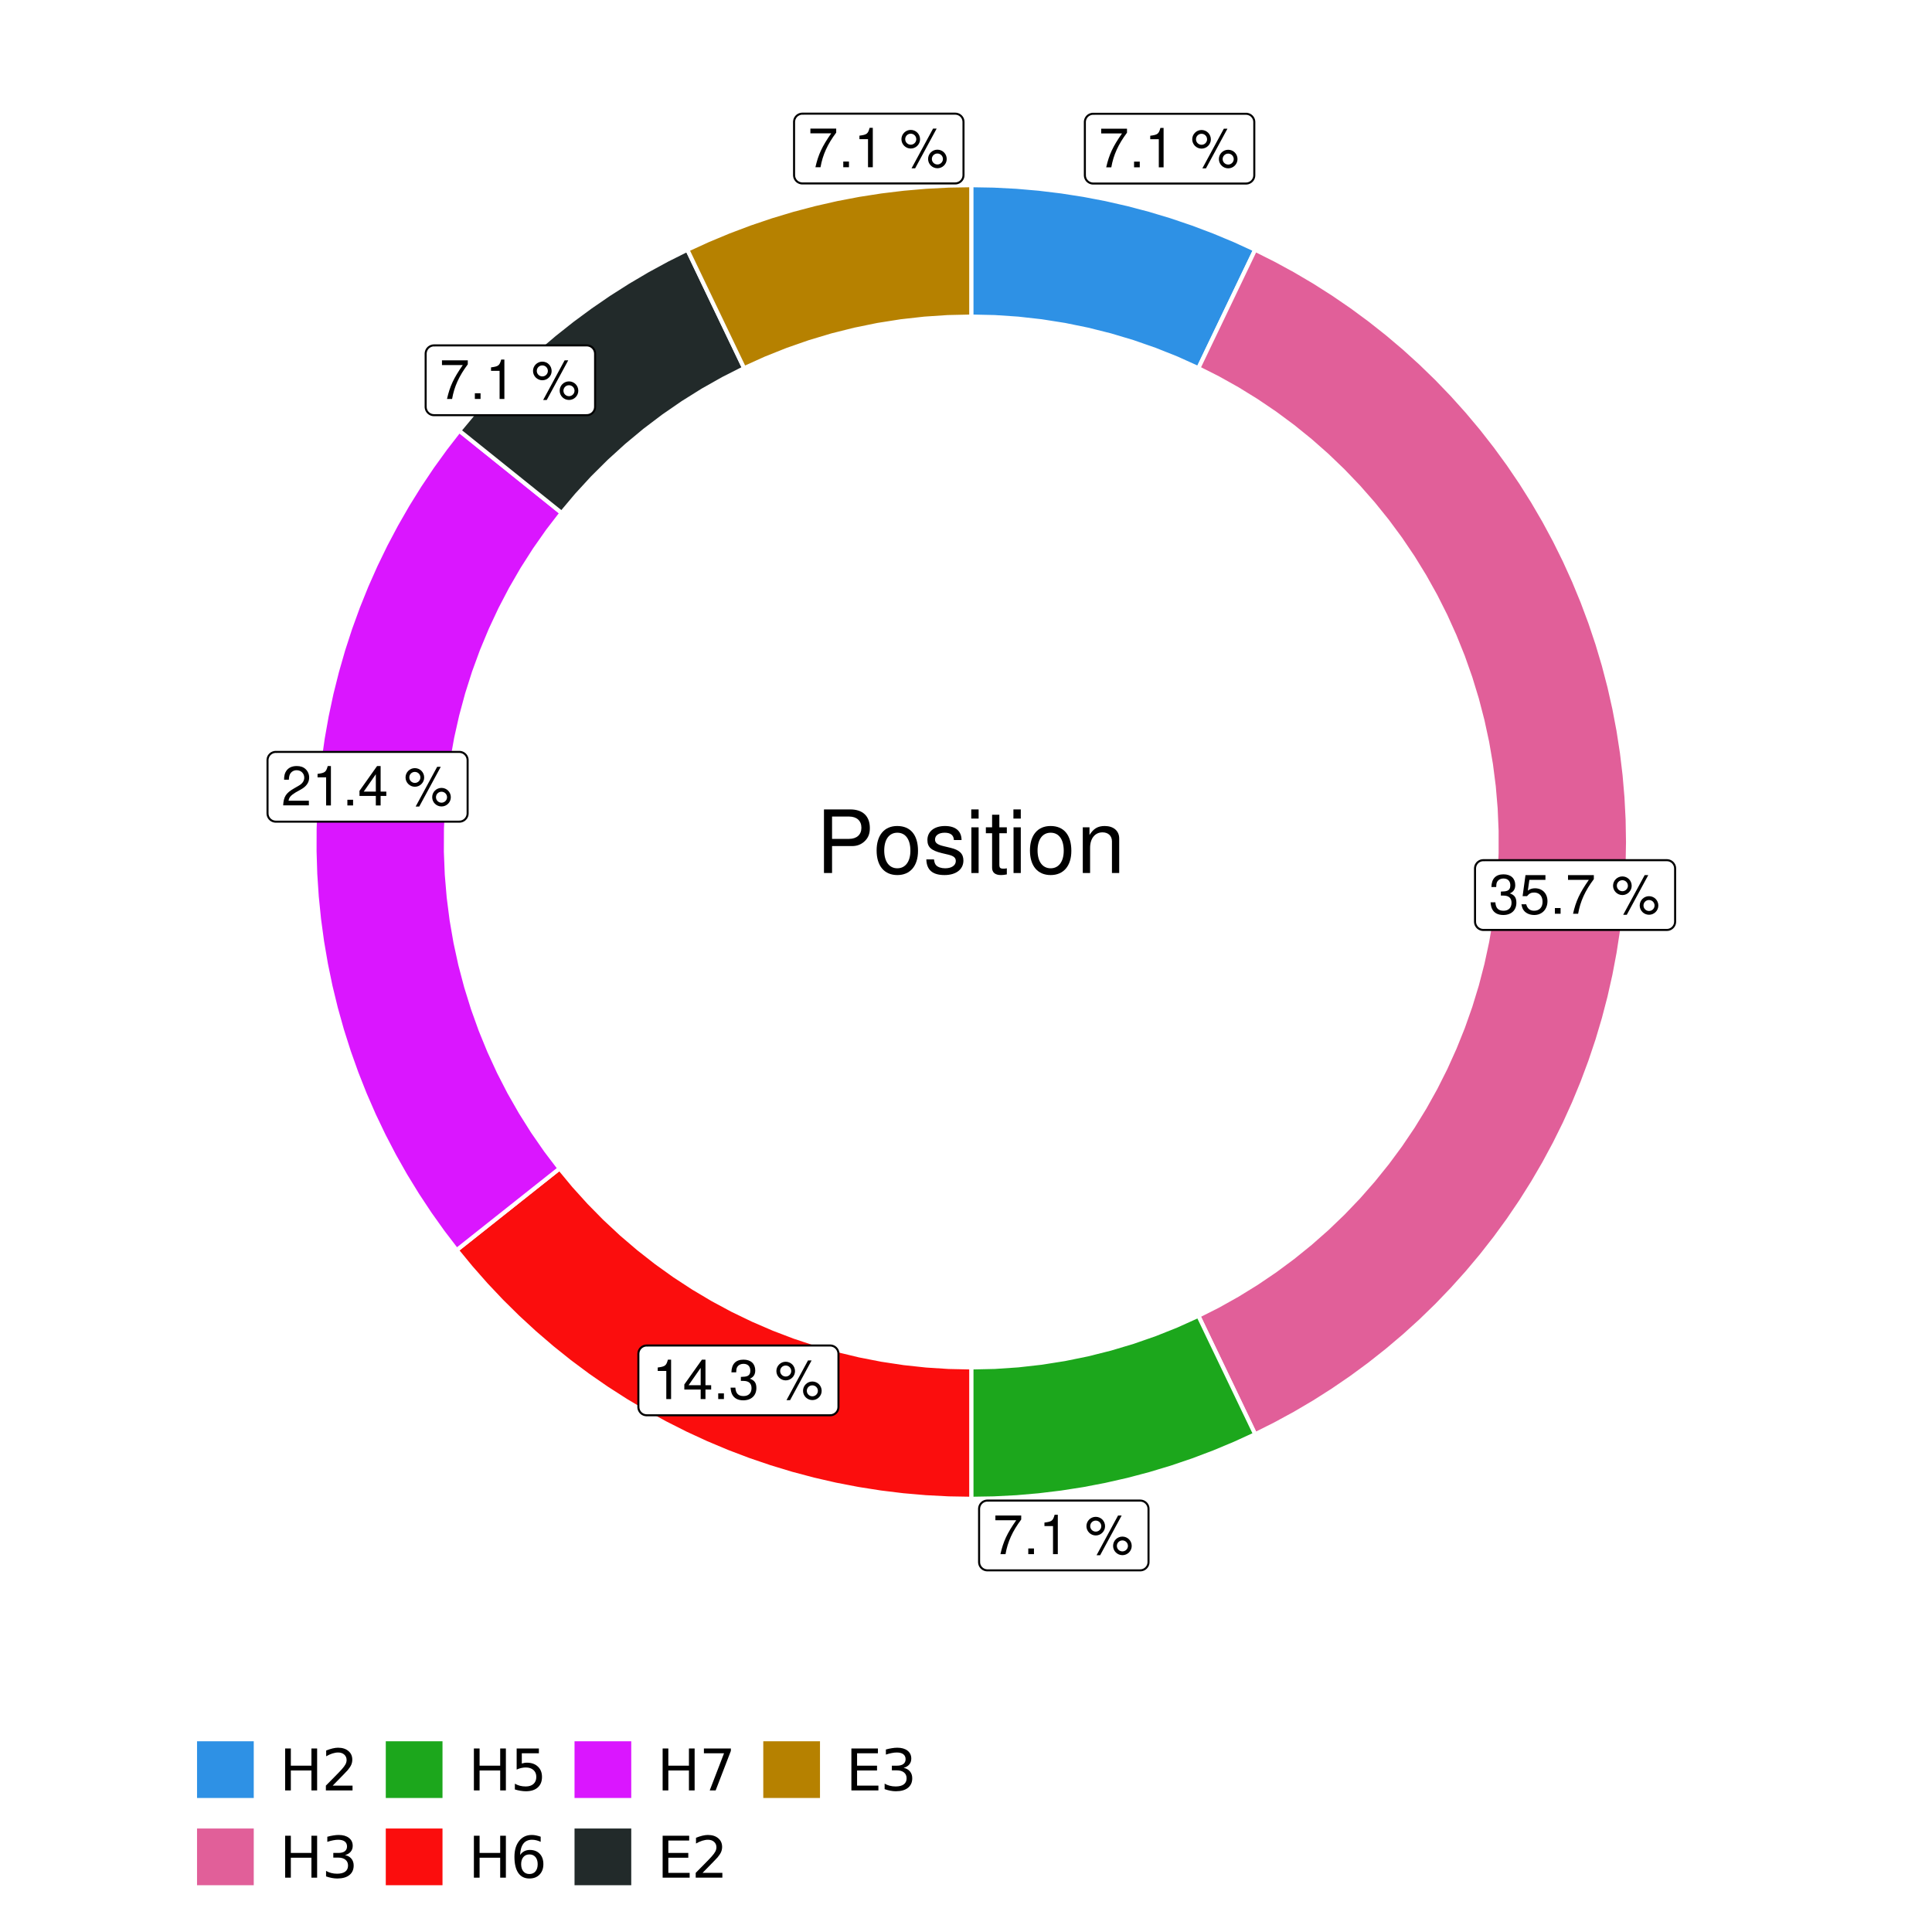 <?xml version="1.0" encoding="UTF-8"?>
<svg xmlns="http://www.w3.org/2000/svg" xmlns:xlink="http://www.w3.org/1999/xlink" width="504pt" height="504pt" viewBox="0 0 504 504" version="1.1">
<defs>
<g>
<symbol overflow="visible" id="glyph0-0">
<path style="stroke:none;" d=""/>
</symbol>
<symbol overflow="visible" id="glyph0-1">
<path style="stroke:none;" d="M 7.391 -10.078 L 0.656 -10.078 L 0.656 -8.844 L 6.094 -8.844 C 3.703 -5.422 2.719 -3.312 1.969 0 L 3.297 0 C 3.859 -3.234 5.125 -6 7.391 -9.031 Z M 7.391 -10.078 "/>
</symbol>
<symbol overflow="visible" id="glyph0-2">
<path style="stroke:none;" d="M 2.719 -1.484 L 1.234 -1.484 L 1.234 0 L 2.719 0 Z M 2.719 -1.484 "/>
</symbol>
<symbol overflow="visible" id="glyph0-3">
<path style="stroke:none;" d="M 3.688 -7.328 L 3.688 0 L 4.938 0 L 4.938 -10.281 L 4.109 -10.281 C 3.672 -8.703 3.391 -8.484 1.453 -8.234 L 1.453 -7.328 Z M 3.688 -7.328 "/>
</symbol>
<symbol overflow="visible" id="glyph0-4">
<path style="stroke:none;" d=""/>
</symbol>
<symbol overflow="visible" id="glyph0-5">
<path style="stroke:none;" d="M 2.828 -9.734 C 1.5 -9.734 0.406 -8.641 0.406 -7.312 C 0.406 -5.969 1.5 -4.875 2.844 -4.875 C 4.172 -4.875 5.266 -5.969 5.266 -7.281 C 5.266 -8.656 4.188 -9.734 2.828 -9.734 Z M 2.828 -8.75 C 3.641 -8.75 4.281 -8.109 4.281 -7.297 C 4.281 -6.516 3.625 -5.875 2.844 -5.875 C 2.047 -5.875 1.391 -6.516 1.391 -7.312 C 1.391 -8.109 2.031 -8.75 2.828 -8.75 Z M 8.656 -10.078 L 3.047 0.281 L 3.984 0.281 L 9.594 -10.078 Z M 9.781 -4.578 C 8.453 -4.578 7.359 -3.5 7.359 -2.156 C 7.359 -0.812 8.453 0.266 9.797 0.266 C 11.125 0.266 12.219 -0.812 12.219 -2.141 C 12.219 -3.5 11.141 -4.578 9.781 -4.578 Z M 9.781 -3.578 C 10.594 -3.578 11.234 -2.938 11.234 -2.141 C 11.234 -1.359 10.578 -0.719 9.797 -0.719 C 8.984 -0.719 8.344 -1.359 8.344 -2.156 C 8.344 -2.938 8.984 -3.578 9.781 -3.578 Z M 9.781 -3.578 "/>
</symbol>
<symbol overflow="visible" id="glyph0-6">
<path style="stroke:none;" d="M 3.141 -4.734 L 3.828 -4.734 C 5.188 -4.734 5.922 -4.094 5.922 -2.859 C 5.922 -1.562 5.141 -0.781 3.844 -0.781 C 2.453 -0.781 1.797 -1.484 1.703 -2.984 L 0.453 -2.984 C 0.516 -2.156 0.656 -1.625 0.891 -1.172 C 1.422 -0.172 2.406 0.328 3.781 0.328 C 5.859 0.328 7.188 -0.922 7.188 -2.875 C 7.188 -4.188 6.703 -4.891 5.484 -5.312 C 6.422 -5.703 6.891 -6.406 6.891 -7.453 C 6.891 -9.219 5.75 -10.281 3.828 -10.281 C 1.797 -10.281 0.719 -9.141 0.672 -6.969 L 1.922 -6.969 C 1.938 -7.594 1.984 -7.953 2.141 -8.266 C 2.438 -8.844 3.062 -9.188 3.844 -9.188 C 4.953 -9.188 5.609 -8.516 5.609 -7.406 C 5.609 -6.688 5.359 -6.234 4.812 -6 C 4.469 -5.859 4.016 -5.797 3.141 -5.781 Z M 3.141 -4.734 "/>
</symbol>
<symbol overflow="visible" id="glyph0-7">
<path style="stroke:none;" d="M 6.766 -10.078 L 1.562 -10.078 L 0.812 -4.594 L 1.969 -4.594 C 2.547 -5.297 3.031 -5.531 3.828 -5.531 C 5.172 -5.531 6.016 -4.609 6.016 -3.109 C 6.016 -1.656 5.172 -0.781 3.812 -0.781 C 2.719 -0.781 2.047 -1.344 1.75 -2.469 L 0.5 -2.469 C 0.672 -1.656 0.812 -1.25 1.109 -0.875 C 1.672 -0.109 2.703 0.328 3.844 0.328 C 5.875 0.328 7.297 -1.156 7.297 -3.281 C 7.297 -5.281 5.969 -6.641 4.031 -6.641 C 3.328 -6.641 2.766 -6.453 2.172 -6.031 L 2.578 -8.844 L 6.766 -8.844 Z M 6.766 -10.078 "/>
</symbol>
<symbol overflow="visible" id="glyph0-8">
<path style="stroke:none;" d="M 4.656 -2.484 L 4.656 0 L 5.906 0 L 5.906 -2.484 L 7.391 -2.484 L 7.391 -3.609 L 5.906 -3.609 L 5.906 -10.281 L 4.984 -10.281 L 0.391 -3.812 L 0.391 -2.484 Z M 4.656 -3.609 L 1.5 -3.609 L 4.656 -8.141 Z M 4.656 -3.609 "/>
</symbol>
<symbol overflow="visible" id="glyph0-9">
<path style="stroke:none;" d="M 7.188 -1.234 L 1.891 -1.234 C 2.016 -2.094 2.469 -2.625 3.719 -3.391 L 5.141 -4.188 C 6.547 -4.969 7.266 -6.016 7.266 -7.281 C 7.266 -8.141 6.922 -8.922 6.328 -9.484 C 5.734 -10.031 4.984 -10.281 4.031 -10.281 C 2.766 -10.281 1.812 -9.828 1.25 -8.938 C 0.891 -8.406 0.734 -7.766 0.719 -6.719 L 1.969 -6.719 C 2 -7.422 2.094 -7.828 2.266 -8.172 C 2.594 -8.797 3.234 -9.188 4 -9.188 C 5.141 -9.188 5.984 -8.359 5.984 -7.25 C 5.984 -6.422 5.516 -5.719 4.625 -5.203 L 3.312 -4.438 C 1.203 -3.234 0.594 -2.266 0.484 -0.016 L 7.188 -0.016 Z M 7.188 -1.234 "/>
</symbol>
<symbol overflow="visible" id="glyph1-0">
<path style="stroke:none;" d=""/>
</symbol>
<symbol overflow="visible" id="glyph1-1">
<path style="stroke:none;" d="M 4.188 -7.031 L 9.406 -7.031 C 10.703 -7.031 11.719 -7.422 12.609 -8.219 C 13.609 -9.125 14.047 -10.203 14.047 -11.719 C 14.047 -14.844 12.203 -16.594 8.922 -16.594 L 2.078 -16.594 L 2.078 0 L 4.188 0 Z M 4.188 -8.906 L 4.188 -14.734 L 8.609 -14.734 C 10.625 -14.734 11.844 -13.641 11.844 -11.812 C 11.844 -10 10.625 -8.906 8.609 -8.906 Z M 4.188 -8.906 "/>
</symbol>
<symbol overflow="visible" id="glyph1-2">
<path style="stroke:none;" d="M 6.188 -12.266 C 2.828 -12.266 0.812 -9.875 0.812 -5.875 C 0.812 -1.844 2.828 0.531 6.219 0.531 C 9.578 0.531 11.609 -1.859 11.609 -5.781 C 11.609 -9.922 9.656 -12.266 6.188 -12.266 Z M 6.219 -10.516 C 8.359 -10.516 9.625 -8.766 9.625 -5.812 C 9.625 -2.984 8.312 -1.234 6.219 -1.234 C 4.094 -1.234 2.797 -2.984 2.797 -5.875 C 2.797 -8.766 4.094 -10.516 6.219 -10.516 Z M 6.219 -10.516 "/>
</symbol>
<symbol overflow="visible" id="glyph1-3">
<path style="stroke:none;" d="M 9.969 -8.609 C 9.953 -10.953 8.406 -12.266 5.641 -12.266 C 2.875 -12.266 1.062 -10.844 1.062 -8.625 C 1.062 -6.766 2.031 -5.875 4.844 -5.188 L 6.625 -4.766 C 7.938 -4.438 8.469 -3.969 8.469 -3.125 C 8.469 -1.984 7.359 -1.234 5.688 -1.234 C 4.672 -1.234 3.797 -1.531 3.328 -2.031 C 3.031 -2.375 2.891 -2.703 2.781 -3.547 L 0.781 -3.547 C 0.859 -0.797 2.406 0.531 5.531 0.531 C 8.531 0.531 10.453 -0.953 10.453 -3.25 C 10.453 -5.031 9.453 -6.016 7.078 -6.578 L 5.266 -7.016 C 3.703 -7.375 3.047 -7.875 3.047 -8.719 C 3.047 -9.828 4.031 -10.516 5.578 -10.516 C 7.109 -10.516 7.922 -9.859 7.969 -8.609 Z M 9.969 -8.609 "/>
</symbol>
<symbol overflow="visible" id="glyph1-4">
<path style="stroke:none;" d="M 3.422 -11.922 L 1.531 -11.922 L 1.531 0 L 3.422 0 Z M 3.422 -16.594 L 1.5 -16.594 L 1.5 -14.203 L 3.422 -14.203 Z M 3.422 -16.594 "/>
</symbol>
<symbol overflow="visible" id="glyph1-5">
<path style="stroke:none;" d="M 5.781 -11.922 L 3.828 -11.922 L 3.828 -15.203 L 1.938 -15.203 L 1.938 -11.922 L 0.312 -11.922 L 0.312 -10.375 L 1.938 -10.375 L 1.938 -1.359 C 1.938 -0.141 2.75 0.531 4.234 0.531 C 4.734 0.531 5.141 0.484 5.781 0.359 L 5.781 -1.234 C 5.516 -1.156 5.266 -1.141 4.875 -1.141 C 4.047 -1.141 3.828 -1.359 3.828 -2.203 L 3.828 -10.375 L 5.781 -10.375 Z M 5.781 -11.922 "/>
</symbol>
<symbol overflow="visible" id="glyph1-6">
<path style="stroke:none;" d="M 1.594 -11.922 L 1.594 0 L 3.5 0 L 3.5 -6.578 C 3.5 -9.016 4.781 -10.609 6.734 -10.609 C 8.234 -10.609 9.203 -9.703 9.203 -8.266 L 9.203 0 L 11.094 0 L 11.094 -9.016 C 11.094 -11 9.609 -12.266 7.312 -12.266 C 5.531 -12.266 4.391 -11.594 3.344 -9.922 L 3.344 -11.922 Z M 1.594 -11.922 "/>
</symbol>
<symbol overflow="visible" id="glyph2-0">
<path style="stroke:none;" d="M 0.75 2.656 L 0.75 -10.578 L 8.25 -10.578 L 8.25 2.656 Z M 1.594 1.812 L 7.406 1.812 L 7.406 -9.734 L 1.594 -9.734 Z M 1.594 1.812 "/>
</symbol>
<symbol overflow="visible" id="glyph2-1">
<path style="stroke:none;" d="M 1.469 -10.938 L 2.953 -10.938 L 2.953 -6.453 L 8.328 -6.453 L 8.328 -10.938 L 9.812 -10.938 L 9.812 0 L 8.328 0 L 8.328 -5.203 L 2.953 -5.203 L 2.953 0 L 1.469 0 Z M 1.469 -10.938 "/>
</symbol>
<symbol overflow="visible" id="glyph2-2">
<path style="stroke:none;" d="M 2.875 -1.25 L 8.047 -1.25 L 8.047 0 L 1.094 0 L 1.094 -1.25 C 1.656 -1.82 2.422 -2.598 3.391 -3.578 C 4.359 -4.555 4.969 -5.191 5.219 -5.484 C 5.695 -6.016 6.031 -6.461 6.219 -6.828 C 6.406 -7.203 6.5 -7.566 6.5 -7.922 C 6.5 -8.504 6.297 -8.977 5.891 -9.344 C 5.484 -9.707 4.953 -9.891 4.297 -9.891 C 3.828 -9.891 3.332 -9.805 2.812 -9.641 C 2.301 -9.484 1.754 -9.238 1.172 -8.906 L 1.172 -10.406 C 1.766 -10.645 2.32 -10.828 2.844 -10.953 C 3.363 -11.078 3.836 -11.141 4.266 -11.141 C 5.398 -11.141 6.301 -10.852 6.969 -10.281 C 7.645 -9.719 7.984 -8.961 7.984 -8.016 C 7.984 -7.566 7.898 -7.141 7.734 -6.734 C 7.566 -6.328 7.258 -5.852 6.812 -5.312 C 6.688 -5.164 6.297 -4.754 5.641 -4.078 C 4.992 -3.398 4.07 -2.457 2.875 -1.25 Z M 2.875 -1.25 "/>
</symbol>
<symbol overflow="visible" id="glyph2-3">
<path style="stroke:none;" d="M 6.094 -5.891 C 6.801 -5.742 7.352 -5.43 7.75 -4.953 C 8.145 -4.473 8.344 -3.879 8.344 -3.172 C 8.344 -2.098 7.969 -1.266 7.219 -0.672 C 6.477 -0.078 5.426 0.219 4.062 0.219 C 3.602 0.219 3.129 0.172 2.641 0.078 C 2.16 -0.016 1.66 -0.148 1.141 -0.328 L 1.141 -1.766 C 1.555 -1.523 2.004 -1.344 2.484 -1.219 C 2.973 -1.094 3.484 -1.031 4.016 -1.031 C 4.941 -1.031 5.648 -1.211 6.141 -1.578 C 6.629 -1.941 6.875 -2.473 6.875 -3.172 C 6.875 -3.816 6.645 -4.32 6.188 -4.688 C 5.738 -5.051 5.113 -5.234 4.312 -5.234 L 3.031 -5.234 L 3.031 -6.453 L 4.359 -6.453 C 5.086 -6.453 5.645 -6.598 6.031 -6.891 C 6.414 -7.18 6.609 -7.598 6.609 -8.141 C 6.609 -8.703 6.41 -9.133 6.016 -9.438 C 5.617 -9.738 5.051 -9.891 4.312 -9.891 C 3.906 -9.891 3.469 -9.844 3 -9.75 C 2.539 -9.664 2.031 -9.531 1.469 -9.344 L 1.469 -10.672 C 2.031 -10.828 2.555 -10.941 3.047 -11.016 C 3.535 -11.098 4 -11.141 4.438 -11.141 C 5.562 -11.141 6.453 -10.883 7.109 -10.375 C 7.766 -9.863 8.094 -9.172 8.094 -8.297 C 8.094 -7.691 7.914 -7.18 7.562 -6.766 C 7.219 -6.348 6.727 -6.055 6.094 -5.891 Z M 6.094 -5.891 "/>
</symbol>
<symbol overflow="visible" id="glyph2-4">
<path style="stroke:none;" d="M 1.625 -10.938 L 7.422 -10.938 L 7.422 -9.688 L 2.969 -9.688 L 2.969 -7.016 C 3.188 -7.086 3.398 -7.141 3.609 -7.172 C 3.828 -7.211 4.047 -7.234 4.266 -7.234 C 5.484 -7.234 6.445 -6.895 7.156 -6.219 C 7.875 -5.551 8.234 -4.648 8.234 -3.516 C 8.234 -2.336 7.863 -1.422 7.125 -0.766 C 6.395 -0.109 5.363 0.219 4.031 0.219 C 3.57 0.219 3.102 0.176 2.625 0.094 C 2.156 0.02 1.664 -0.094 1.156 -0.25 L 1.156 -1.75 C 1.594 -1.508 2.047 -1.328 2.516 -1.203 C 2.984 -1.086 3.477 -1.031 4 -1.031 C 4.852 -1.031 5.523 -1.25 6.016 -1.688 C 6.504 -2.133 6.75 -2.742 6.75 -3.516 C 6.75 -4.273 6.504 -4.875 6.016 -5.312 C 5.523 -5.758 4.852 -5.984 4 -5.984 C 3.602 -5.984 3.207 -5.938 2.812 -5.844 C 2.426 -5.758 2.031 -5.625 1.625 -5.438 Z M 1.625 -10.938 "/>
</symbol>
<symbol overflow="visible" id="glyph2-5">
<path style="stroke:none;" d="M 4.953 -6.062 C 4.285 -6.062 3.758 -5.832 3.375 -5.375 C 2.988 -4.914 2.797 -4.297 2.797 -3.516 C 2.797 -2.723 2.988 -2.098 3.375 -1.641 C 3.758 -1.18 4.285 -0.953 4.953 -0.953 C 5.617 -0.953 6.145 -1.18 6.531 -1.641 C 6.914 -2.098 7.109 -2.723 7.109 -3.516 C 7.109 -4.297 6.914 -4.914 6.531 -5.375 C 6.145 -5.832 5.617 -6.062 4.953 -6.062 Z M 7.891 -10.688 L 7.891 -9.344 C 7.516 -9.52 7.141 -9.656 6.766 -9.75 C 6.391 -9.844 6.016 -9.891 5.641 -9.891 C 4.66 -9.891 3.91 -9.555 3.391 -8.891 C 2.879 -8.234 2.586 -7.238 2.516 -5.906 C 2.805 -6.332 3.164 -6.66 3.594 -6.891 C 4.031 -7.117 4.516 -7.234 5.047 -7.234 C 6.141 -7.234 7.004 -6.898 7.641 -6.234 C 8.273 -5.566 8.594 -4.66 8.594 -3.516 C 8.594 -2.391 8.258 -1.484 7.594 -0.797 C 6.938 -0.117 6.055 0.219 4.953 0.219 C 3.68 0.219 2.711 -0.266 2.047 -1.234 C 1.379 -2.211 1.047 -3.617 1.047 -5.453 C 1.047 -7.18 1.457 -8.562 2.281 -9.594 C 3.102 -10.625 4.203 -11.141 5.578 -11.141 C 5.953 -11.141 6.328 -11.098 6.703 -11.016 C 7.078 -10.941 7.473 -10.832 7.891 -10.688 Z M 7.891 -10.688 "/>
</symbol>
<symbol overflow="visible" id="glyph2-6">
<path style="stroke:none;" d="M 1.234 -10.938 L 8.266 -10.938 L 8.266 -10.312 L 4.297 0 L 2.75 0 L 6.484 -9.688 L 1.234 -9.688 Z M 1.234 -10.938 "/>
</symbol>
<symbol overflow="visible" id="glyph2-7">
<path style="stroke:none;" d="M 1.469 -10.938 L 8.391 -10.938 L 8.391 -9.688 L 2.953 -9.688 L 2.953 -6.453 L 8.156 -6.453 L 8.156 -5.203 L 2.953 -5.203 L 2.953 -1.25 L 8.516 -1.25 L 8.516 0 L 1.469 0 Z M 1.469 -10.938 "/>
</symbol>
</g>
<clipPath id="clip1">
  <path d="M 30.98 0 L 473.023 0 L 473.023 504 L 30.98 504 Z M 30.98 0 "/>
</clipPath>
<clipPath id="clip2">
  <path d="M 39.199 5.48 L 467.543 5.48 L 467.543 433.824 L 39.199 433.824 Z M 39.199 5.48 "/>
</clipPath>
</defs>
<g id="surface4">
<rect x="0" y="0" width="504" height="504" style="fill:rgb(100%,100%,100%);fill-opacity:1;stroke:none;"/>
<g clip-path="url(#clip1)" clip-rule="nonzero">
<path style="fill-rule:nonzero;fill:rgb(100%,100%,100%);fill-opacity:1;stroke-width:1.067;stroke-linecap:round;stroke-linejoin:round;stroke:rgb(100%,100%,100%);stroke-opacity:1;stroke-miterlimit:10;" d="M 30.98 504 L 473.023 504 L 473.023 0 L 30.98 0 Z M 30.98 504 "/>
</g>
<g clip-path="url(#clip2)" clip-rule="nonzero">
<path style=" stroke:none;fill-rule:nonzero;fill:rgb(100%,100%,100%);fill-opacity:1;" d="M 39.199 433.824 L 467.543 433.824 L 467.543 5.48 L 39.199 5.48 Z M 39.199 433.824 "/>
</g>
<path style="fill-rule:nonzero;fill:rgb(18.039%,56.863%,89.804%);fill-opacity:1;stroke-width:1.067;stroke-linecap:butt;stroke-linejoin:miter;stroke:rgb(100%,100%,100%);stroke-opacity:1;stroke-miterlimit:10;" d="M 312.621 96.047 L 315.582 89.867 L 318.547 83.688 L 324.469 71.328 L 327.434 65.148 L 322.078 62.691 L 316.641 60.426 L 311.129 58.344 L 305.551 56.453 L 299.91 54.754 L 294.211 53.254 L 288.469 51.945 L 282.684 50.84 L 276.859 49.934 L 271.012 49.227 L 265.145 48.719 L 259.262 48.414 L 253.371 48.312 L 253.371 82.582 L 259.496 82.719 L 265.609 83.129 L 271.695 83.812 L 277.746 84.766 L 283.75 85.992 L 289.691 87.48 L 295.562 89.238 L 301.348 91.254 L 307.039 93.523 Z M 312.621 96.047 "/>
<path style="fill-rule:nonzero;fill:rgb(88.235%,37.255%,60%);fill-opacity:1;stroke-width:1.067;stroke-linecap:butt;stroke-linejoin:miter;stroke:rgb(100%,100%,100%);stroke-opacity:1;stroke-miterlimit:10;" d="M 312.621 343.254 L 315.582 349.434 L 318.547 355.613 L 321.508 361.793 L 324.469 367.977 L 327.434 374.156 L 332.648 371.543 L 337.777 368.758 L 342.805 365.797 L 347.727 362.668 L 352.543 359.371 L 357.242 355.914 L 361.82 352.297 L 366.273 348.527 L 370.598 344.609 L 374.785 340.547 L 378.828 336.34 L 382.73 332 L 386.48 327.531 L 390.074 322.938 L 393.512 318.223 L 396.789 313.395 L 399.898 308.457 L 402.836 303.418 L 405.602 298.277 L 408.191 293.051 L 410.598 287.738 L 412.824 282.344 L 414.867 276.879 L 416.723 271.348 L 418.387 265.754 L 419.863 260.109 L 421.145 254.418 L 422.23 248.684 L 423.121 242.918 L 423.812 237.125 L 424.309 231.312 L 424.609 225.484 L 424.707 219.652 L 424.609 213.816 L 424.309 207.992 L 423.812 202.176 L 423.121 196.383 L 422.23 190.617 L 421.145 184.887 L 419.863 179.195 L 418.387 173.547 L 416.723 167.957 L 414.867 162.426 L 412.824 156.961 L 410.598 151.566 L 408.191 146.254 L 405.602 141.023 L 402.836 135.887 L 399.898 130.848 L 396.789 125.91 L 393.512 121.078 L 390.074 116.367 L 386.48 111.77 L 382.73 107.301 L 378.828 102.961 L 374.785 98.758 L 370.598 94.695 L 366.273 90.773 L 361.82 87.004 L 357.242 83.391 L 352.543 79.934 L 347.727 76.637 L 342.805 73.508 L 337.777 70.547 L 332.648 67.758 L 327.434 65.148 L 324.469 71.328 L 318.547 83.688 L 315.582 89.867 L 312.621 96.047 L 317.809 98.672 L 322.879 101.512 L 327.824 104.566 L 332.637 107.824 L 337.305 111.285 L 341.824 114.941 L 346.184 118.785 L 350.375 122.812 L 354.395 127.012 L 358.23 131.379 L 361.879 135.902 L 365.332 140.578 L 368.586 145.395 L 371.629 150.348 L 374.461 155.422 L 377.074 160.613 L 379.465 165.91 L 381.633 171.305 L 383.566 176.785 L 385.266 182.344 L 386.727 187.969 L 387.953 193.652 L 388.934 199.383 L 389.672 205.148 L 390.164 210.938 L 390.41 216.746 L 390.41 222.559 L 390.164 228.363 L 389.672 234.156 L 388.934 239.922 L 387.953 245.652 L 386.727 251.332 L 385.266 256.957 L 383.566 262.516 L 381.633 267.996 L 379.465 273.391 L 377.074 278.688 L 374.461 283.879 L 371.629 288.957 L 368.586 293.906 L 365.332 298.727 L 361.879 303.402 L 358.23 307.926 L 354.395 312.293 L 350.375 316.492 L 346.184 320.516 L 341.824 324.359 L 337.305 328.016 L 332.637 331.477 L 327.824 334.738 L 322.879 337.789 L 317.809 340.633 Z M 312.621 343.254 "/>
<path style="fill-rule:nonzero;fill:rgb(10.98%,65.49%,10.98%);fill-opacity:1;stroke-width:1.067;stroke-linecap:butt;stroke-linejoin:miter;stroke:rgb(100%,100%,100%);stroke-opacity:1;stroke-miterlimit:10;" d="M 253.371 356.723 L 253.371 390.988 L 259.262 390.887 L 265.145 390.586 L 271.012 390.078 L 276.859 389.371 L 282.684 388.465 L 288.469 387.355 L 294.211 386.051 L 299.91 384.547 L 305.551 382.852 L 311.129 380.961 L 316.641 378.879 L 322.078 376.609 L 327.434 374.156 L 324.469 367.977 L 321.508 361.793 L 318.547 355.613 L 315.582 349.434 L 312.621 343.254 L 307.039 345.777 L 301.348 348.051 L 295.562 350.066 L 289.691 351.82 L 283.75 353.312 L 277.746 354.535 L 271.695 355.492 L 265.609 356.176 L 259.496 356.586 Z M 253.371 356.723 "/>
<path style="fill-rule:nonzero;fill:rgb(98.431%,5.098%,5.098%);fill-opacity:1;stroke-width:1.067;stroke-linecap:butt;stroke-linejoin:miter;stroke:rgb(100%,100%,100%);stroke-opacity:1;stroke-miterlimit:10;" d="M 145.973 304.824 L 140.605 309.082 L 135.234 313.34 L 129.863 317.602 L 124.496 321.859 L 119.125 326.117 L 122.891 330.699 L 126.812 335.152 L 130.887 339.465 L 135.109 343.633 L 139.473 347.652 L 143.973 351.52 L 148.602 355.227 L 153.359 358.773 L 158.234 362.152 L 163.227 365.359 L 168.324 368.391 L 173.523 371.246 L 178.82 373.922 L 184.207 376.41 L 189.676 378.711 L 195.219 380.82 L 200.836 382.734 L 206.512 384.457 L 212.246 385.98 L 218.027 387.305 L 223.852 388.426 L 229.715 389.348 L 235.602 390.066 L 241.512 390.578 L 247.438 390.887 L 253.371 390.988 L 253.371 356.723 L 247.496 356.594 L 241.633 356.219 L 235.789 355.59 L 229.98 354.711 L 224.211 353.586 L 218.5 352.211 L 212.852 350.594 L 207.273 348.738 L 201.785 346.645 L 196.391 344.316 L 191.098 341.762 L 185.922 338.98 L 180.871 335.98 L 175.953 332.766 L 171.176 329.344 L 166.551 325.719 L 162.082 321.902 L 157.785 317.895 L 153.664 313.707 L 149.723 309.348 Z M 145.973 304.824 "/>
<path style="fill-rule:nonzero;fill:rgb(85.49%,8.627%,100%);fill-opacity:1;stroke-width:1.067;stroke-linecap:butt;stroke-linejoin:miter;stroke:rgb(100%,100%,100%);stroke-opacity:1;stroke-miterlimit:10;" d="M 146.512 133.805 L 141.168 129.512 L 135.828 125.219 L 130.484 120.926 L 125.141 116.637 L 119.797 112.344 L 116.172 117.02 L 112.707 121.82 L 109.414 126.738 L 106.289 131.766 L 103.344 136.898 L 100.574 142.129 L 97.988 147.453 L 95.586 152.863 L 93.375 158.352 L 91.352 163.914 L 89.523 169.543 L 87.891 175.234 L 86.453 180.977 L 85.219 186.762 L 84.184 192.59 L 83.348 198.449 L 82.719 204.336 L 82.289 210.238 L 82.066 216.152 L 82.051 222.07 L 82.234 227.988 L 82.625 233.895 L 83.219 239.781 L 84.016 245.648 L 85.016 251.48 L 86.215 257.277 L 87.613 263.027 L 89.211 268.727 L 91.004 274.367 L 92.992 279.941 L 95.168 285.445 L 97.535 290.871 L 100.09 296.211 L 102.824 301.461 L 105.738 306.609 L 108.832 311.656 L 112.094 316.594 L 115.527 321.418 L 119.125 326.117 L 124.496 321.859 L 129.863 317.602 L 135.234 313.34 L 140.605 309.082 L 145.973 304.824 L 142.375 300.078 L 138.984 295.18 L 135.812 290.137 L 132.859 284.965 L 130.137 279.668 L 127.645 274.254 L 125.391 268.742 L 123.379 263.133 L 121.613 257.445 L 120.094 251.688 L 118.828 245.863 L 117.816 239.996 L 117.062 234.086 L 116.562 228.152 L 116.324 222.199 L 116.344 216.242 L 116.621 210.293 L 117.156 204.359 L 117.949 198.457 L 118.996 192.59 L 120.301 186.777 L 121.855 181.027 L 123.656 175.352 L 125.703 169.758 L 127.992 164.258 L 130.516 158.863 L 133.273 153.582 L 136.258 148.426 L 139.465 143.406 L 142.883 138.527 Z M 146.512 133.805 "/>
<path style="fill-rule:nonzero;fill:rgb(13.333%,16.471%,16.471%);fill-opacity:1;stroke-width:1.067;stroke-linecap:butt;stroke-linejoin:miter;stroke:rgb(100%,100%,100%);stroke-opacity:1;stroke-miterlimit:10;" d="M 194.121 96.047 L 191.156 89.867 L 188.195 83.688 L 185.23 77.508 L 179.309 65.148 L 174.039 67.785 L 168.867 70.602 L 163.793 73.598 L 158.824 76.762 L 153.969 80.098 L 149.227 83.598 L 144.613 87.258 L 140.125 91.074 L 135.773 95.043 L 131.559 99.16 L 127.488 103.418 L 123.566 107.816 L 119.797 112.344 L 125.141 116.637 L 130.484 120.926 L 135.828 125.219 L 141.168 129.512 L 146.512 133.805 L 150.457 129.117 L 154.602 124.605 L 158.949 120.289 L 163.484 116.168 L 168.199 112.254 L 173.082 108.559 L 178.125 105.082 L 183.32 101.832 L 188.656 98.82 Z M 194.121 96.047 "/>
<path style="fill-rule:nonzero;fill:rgb(71.373%,50.588%,0%);fill-opacity:1;stroke-width:1.067;stroke-linecap:butt;stroke-linejoin:miter;stroke:rgb(100%,100%,100%);stroke-opacity:1;stroke-miterlimit:10;" d="M 253.371 82.582 L 253.371 48.312 L 247.48 48.414 L 241.598 48.719 L 235.727 49.227 L 229.879 49.934 L 224.059 50.84 L 218.273 51.945 L 212.527 53.254 L 206.832 54.754 L 201.191 56.453 L 195.609 58.344 L 190.098 60.426 L 184.664 62.691 L 179.309 65.148 L 185.23 77.508 L 188.195 83.688 L 191.156 89.867 L 194.121 96.047 L 199.703 93.523 L 205.391 91.254 L 211.176 89.238 L 217.047 87.48 L 222.988 85.992 L 228.992 84.766 L 235.043 83.812 L 241.133 83.129 L 247.246 82.719 Z M 253.371 82.582 "/>
<path style="fill-rule:nonzero;fill:rgb(100%,100%,100%);fill-opacity:1;stroke-width:0.533;stroke-linecap:round;stroke-linejoin:round;stroke:rgb(0%,0%,0%);stroke-opacity:1;stroke-miterlimit:10;" d="M 285.168 47.879 L 325.047 47.879 L 324.961 47.879 L 325.309 47.863 L 325.648 47.793 L 325.973 47.672 L 326.277 47.496 L 326.543 47.277 L 326.773 47.016 L 326.961 46.723 L 327.098 46.402 L 327.18 46.066 L 327.207 45.719 L 327.207 31.84 L 327.18 31.492 L 327.098 31.156 L 326.961 30.836 L 326.773 30.543 L 326.543 30.281 L 326.277 30.062 L 325.973 29.887 L 325.648 29.766 L 325.309 29.695 L 325.047 29.68 L 285.168 29.68 L 285.43 29.695 L 285.082 29.68 L 284.734 29.723 L 284.402 29.82 L 284.09 29.969 L 283.801 30.164 L 283.551 30.406 L 283.344 30.684 L 283.18 30.992 L 283.07 31.32 L 283.016 31.664 L 283.008 31.84 L 283.008 45.719 L 283.016 45.547 L 283.016 45.895 L 283.07 46.234 L 283.18 46.566 L 283.344 46.875 L 283.551 47.152 L 283.801 47.391 L 284.09 47.59 L 284.402 47.738 L 284.734 47.836 L 285.082 47.879 Z M 285.168 47.879 "/>
<g style="fill:rgb(0%,0%,0%);fill-opacity:1;">
  <use xlink:href="#glyph0-1" x="286.609" y="43.647"/>
  <use xlink:href="#glyph0-2" x="294.609" y="43.647"/>
  <use xlink:href="#glyph0-3" x="298.609" y="43.647"/>
  <use xlink:href="#glyph0-4" x="306.609" y="43.647"/>
  <use xlink:href="#glyph0-5" x="310.609" y="43.647"/>
</g>
<path style="fill-rule:nonzero;fill:rgb(100%,100%,100%);fill-opacity:1;stroke-width:0.533;stroke-linecap:round;stroke-linejoin:round;stroke:rgb(0%,0%,0%);stroke-opacity:1;stroke-miterlimit:10;" d="M 386.949 242.594 L 434.828 242.594 L 434.742 242.594 L 435.09 242.578 L 435.43 242.512 L 435.754 242.387 L 436.055 242.211 L 436.324 241.992 L 436.555 241.734 L 436.742 241.438 L 436.879 241.117 L 436.961 240.781 L 436.988 240.434 L 436.988 226.555 L 436.961 226.207 L 436.879 225.871 L 436.742 225.551 L 436.555 225.258 L 436.324 224.996 L 436.055 224.777 L 435.754 224.605 L 435.43 224.48 L 435.09 224.41 L 434.828 224.395 L 386.949 224.395 L 387.211 224.41 L 386.863 224.398 L 386.516 224.438 L 386.184 224.535 L 385.867 224.684 L 385.582 224.883 L 385.332 225.121 L 385.125 225.402 L 384.961 225.707 L 384.852 226.039 L 384.797 226.383 L 384.789 226.555 L 384.789 240.434 L 384.797 240.262 L 384.797 240.609 L 384.852 240.953 L 384.961 241.281 L 385.125 241.59 L 385.332 241.867 L 385.582 242.109 L 385.867 242.305 L 386.184 242.453 L 386.516 242.551 L 386.863 242.594 Z M 386.949 242.594 "/>
<g style="fill:rgb(0%,0%,0%);fill-opacity:1;">
  <use xlink:href="#glyph0-6" x="388.391" y="238.366"/>
  <use xlink:href="#glyph0-7" x="396.391" y="238.366"/>
  <use xlink:href="#glyph0-2" x="404.391" y="238.366"/>
  <use xlink:href="#glyph0-1" x="408.391" y="238.366"/>
  <use xlink:href="#glyph0-4" x="416.391" y="238.366"/>
  <use xlink:href="#glyph0-5" x="420.391" y="238.366"/>
</g>
<path style="fill-rule:nonzero;fill:rgb(100%,100%,100%);fill-opacity:1;stroke-width:0.533;stroke-linecap:round;stroke-linejoin:round;stroke:rgb(0%,0%,0%);stroke-opacity:1;stroke-miterlimit:10;" d="M 257.574 409.656 L 297.453 409.656 L 297.367 409.656 L 297.715 409.641 L 298.055 409.57 L 298.379 409.449 L 298.68 409.273 L 298.949 409.055 L 299.18 408.793 L 299.367 408.5 L 299.504 408.18 L 299.586 407.844 L 299.613 407.496 L 299.613 393.617 L 299.586 393.27 L 299.504 392.934 L 299.367 392.613 L 299.18 392.32 L 298.949 392.059 L 298.68 391.84 L 298.379 391.664 L 298.055 391.543 L 297.715 391.473 L 297.453 391.457 L 257.574 391.457 L 257.832 391.473 L 257.488 391.457 L 257.141 391.5 L 256.809 391.598 L 256.492 391.746 L 256.207 391.945 L 255.957 392.184 L 255.746 392.461 L 255.586 392.77 L 255.477 393.102 L 255.422 393.441 L 255.414 393.617 L 255.414 407.496 L 255.422 407.324 L 255.422 407.672 L 255.477 408.012 L 255.586 408.344 L 255.746 408.652 L 255.957 408.93 L 256.207 409.168 L 256.492 409.367 L 256.809 409.516 L 257.141 409.613 L 257.488 409.656 Z M 257.574 409.656 "/>
<g style="fill:rgb(0%,0%,0%);fill-opacity:1;">
  <use xlink:href="#glyph0-1" x="259.012" y="405.429"/>
  <use xlink:href="#glyph0-2" x="267.012" y="405.429"/>
  <use xlink:href="#glyph0-3" x="271.012" y="405.429"/>
  <use xlink:href="#glyph0-4" x="279.012" y="405.429"/>
  <use xlink:href="#glyph0-5" x="283.012" y="405.429"/>
</g>
<path style="fill-rule:nonzero;fill:rgb(100%,100%,100%);fill-opacity:1;stroke-width:0.533;stroke-linecap:round;stroke-linejoin:round;stroke:rgb(0%,0%,0%);stroke-opacity:1;stroke-miterlimit:10;" d="M 168.691 369.203 L 216.57 369.203 L 216.484 369.199 L 216.832 369.188 L 217.172 369.117 L 217.496 368.992 L 217.797 368.82 L 218.066 368.598 L 218.297 368.34 L 218.484 368.047 L 218.617 367.727 L 218.703 367.387 L 218.73 367.043 L 218.73 353.16 L 218.703 352.816 L 218.617 352.477 L 218.484 352.156 L 218.297 351.863 L 218.066 351.605 L 217.797 351.383 L 217.496 351.211 L 217.172 351.086 L 216.832 351.016 L 216.57 351 L 168.691 351 L 168.949 351.016 L 168.602 351.004 L 168.258 351.047 L 167.926 351.141 L 167.609 351.293 L 167.324 351.488 L 167.074 351.73 L 166.863 352.008 L 166.703 352.316 L 166.594 352.645 L 166.539 352.988 L 166.531 353.16 L 166.531 367.043 L 166.539 366.867 L 166.539 367.215 L 166.594 367.559 L 166.703 367.887 L 166.863 368.195 L 167.074 368.473 L 167.324 368.715 L 167.609 368.914 L 167.926 369.062 L 168.258 369.156 L 168.602 369.199 Z M 168.691 369.203 "/>
<g style="fill:rgb(0%,0%,0%);fill-opacity:1;">
  <use xlink:href="#glyph0-3" x="170.129" y="364.972"/>
  <use xlink:href="#glyph0-8" x="178.129" y="364.972"/>
  <use xlink:href="#glyph0-2" x="186.129" y="364.972"/>
  <use xlink:href="#glyph0-6" x="190.129" y="364.972"/>
  <use xlink:href="#glyph0-4" x="198.129" y="364.972"/>
  <use xlink:href="#glyph0-5" x="202.129" y="364.972"/>
</g>
<path style="fill-rule:nonzero;fill:rgb(100%,100%,100%);fill-opacity:1;stroke-width:0.533;stroke-linecap:round;stroke-linejoin:round;stroke:rgb(0%,0%,0%);stroke-opacity:1;stroke-miterlimit:10;" d="M 71.949 214.348 L 119.828 214.348 L 119.742 214.344 L 120.09 214.332 L 120.43 214.262 L 120.754 214.137 L 121.055 213.965 L 121.324 213.746 L 121.555 213.484 L 121.742 213.191 L 121.879 212.871 L 121.961 212.535 L 121.988 212.188 L 121.988 198.309 L 121.961 197.961 L 121.879 197.621 L 121.742 197.305 L 121.555 197.008 L 121.324 196.75 L 121.055 196.527 L 120.754 196.355 L 120.43 196.23 L 120.09 196.164 L 119.828 196.148 L 71.949 196.148 L 72.207 196.164 L 71.863 196.148 L 71.516 196.191 L 71.184 196.289 L 70.867 196.438 L 70.582 196.633 L 70.332 196.875 L 70.121 197.152 L 69.961 197.461 L 69.852 197.789 L 69.797 198.133 L 69.789 198.309 L 69.789 212.188 L 69.797 212.012 L 69.797 212.359 L 69.852 212.703 L 69.961 213.035 L 70.121 213.34 L 70.332 213.621 L 70.582 213.859 L 70.867 214.059 L 71.184 214.207 L 71.516 214.305 L 71.863 214.344 Z M 71.949 214.348 "/>
<g style="fill:rgb(0%,0%,0%);fill-opacity:1;">
  <use xlink:href="#glyph0-9" x="73.387" y="210.116"/>
  <use xlink:href="#glyph0-3" x="81.387" y="210.116"/>
  <use xlink:href="#glyph0-2" x="89.387" y="210.116"/>
  <use xlink:href="#glyph0-8" x="93.387" y="210.116"/>
  <use xlink:href="#glyph0-4" x="101.387" y="210.116"/>
  <use xlink:href="#glyph0-5" x="105.387" y="210.116"/>
</g>
<path style="fill-rule:nonzero;fill:rgb(100%,100%,100%);fill-opacity:1;stroke-width:0.533;stroke-linecap:round;stroke-linejoin:round;stroke:rgb(0%,0%,0%);stroke-opacity:1;stroke-miterlimit:10;" d="M 113.199 108.305 L 153.082 108.305 L 152.992 108.301 L 153.34 108.289 L 153.684 108.219 L 154.008 108.094 L 154.309 107.922 L 154.578 107.703 L 154.809 107.441 L 154.992 107.148 L 155.129 106.828 L 155.211 106.492 L 155.242 106.145 L 155.242 92.266 L 155.211 91.918 L 155.129 91.582 L 154.992 91.262 L 154.809 90.965 L 154.578 90.707 L 154.309 90.488 L 154.008 90.312 L 153.684 90.191 L 153.34 90.121 L 153.082 90.105 L 113.199 90.105 L 113.461 90.121 L 113.113 90.105 L 112.77 90.148 L 112.434 90.246 L 112.121 90.395 L 111.836 90.59 L 111.586 90.832 L 111.375 91.109 L 111.215 91.418 L 111.105 91.746 L 111.047 92.09 L 111.039 92.266 L 111.039 106.145 L 111.047 105.969 L 111.047 106.316 L 111.105 106.66 L 111.215 106.992 L 111.375 107.297 L 111.586 107.578 L 111.836 107.816 L 112.121 108.016 L 112.434 108.164 L 112.77 108.262 L 113.113 108.301 Z M 113.199 108.305 "/>
<g style="fill:rgb(0%,0%,0%);fill-opacity:1;">
  <use xlink:href="#glyph0-1" x="114.641" y="104.073"/>
  <use xlink:href="#glyph0-2" x="122.641" y="104.073"/>
  <use xlink:href="#glyph0-3" x="126.641" y="104.073"/>
  <use xlink:href="#glyph0-4" x="134.641" y="104.073"/>
  <use xlink:href="#glyph0-5" x="138.641" y="104.073"/>
</g>
<path style="fill-rule:nonzero;fill:rgb(100%,100%,100%);fill-opacity:1;stroke-width:0.533;stroke-linecap:round;stroke-linejoin:round;stroke:rgb(0%,0%,0%);stroke-opacity:1;stroke-miterlimit:10;" d="M 209.309 47.852 L 249.188 47.852 L 249.102 47.852 L 249.449 47.836 L 249.789 47.766 L 250.113 47.645 L 250.418 47.469 L 250.684 47.25 L 250.914 46.988 L 251.102 46.695 L 251.238 46.375 L 251.32 46.039 L 251.348 45.691 L 251.348 31.812 L 251.32 31.465 L 251.238 31.129 L 251.102 30.809 L 250.914 30.516 L 250.684 30.254 L 250.418 30.035 L 250.113 29.859 L 249.789 29.738 L 249.449 29.668 L 249.188 29.652 L 209.309 29.652 L 209.57 29.668 L 209.223 29.652 L 208.879 29.695 L 208.543 29.793 L 208.23 29.941 L 207.941 30.141 L 207.691 30.379 L 207.484 30.656 L 207.32 30.965 L 207.211 31.297 L 207.156 31.637 L 207.148 31.812 L 207.148 45.691 L 207.156 45.52 L 207.156 45.867 L 207.211 46.211 L 207.32 46.539 L 207.484 46.848 L 207.691 47.125 L 207.941 47.367 L 208.23 47.562 L 208.543 47.711 L 208.879 47.809 L 209.223 47.852 Z M 209.309 47.852 "/>
<g style="fill:rgb(0%,0%,0%);fill-opacity:1;">
  <use xlink:href="#glyph0-1" x="210.75" y="43.624"/>
  <use xlink:href="#glyph0-2" x="218.75" y="43.624"/>
  <use xlink:href="#glyph0-3" x="222.75" y="43.624"/>
  <use xlink:href="#glyph0-4" x="230.75" y="43.624"/>
  <use xlink:href="#glyph0-5" x="234.75" y="43.624"/>
</g>
<g style="fill:rgb(0%,0%,0%);fill-opacity:1;">
  <use xlink:href="#glyph1-1" x="212.871" y="227.746"/>
  <use xlink:href="#glyph1-2" x="227.871" y="227.746"/>
  <use xlink:href="#glyph1-3" x="240.871" y="227.746"/>
  <use xlink:href="#glyph1-4" x="251.871" y="227.746"/>
  <use xlink:href="#glyph1-5" x="256.871" y="227.746"/>
  <use xlink:href="#glyph1-4" x="262.871" y="227.746"/>
  <use xlink:href="#glyph1-2" x="267.871" y="227.746"/>
  <use xlink:href="#glyph1-6" x="280.871" y="227.746"/>
</g>
<path style=" stroke:none;fill-rule:nonzero;fill:rgb(100%,100%,100%);fill-opacity:1;" d="M 39.199 498.52 L 245.113 498.52 L 245.113 447.52 L 39.199 447.52 Z M 39.199 498.52 "/>
<path style=" stroke:none;fill-rule:nonzero;fill:rgb(100%,100%,100%);fill-opacity:1;" d="M 50.156 470.281 L 67.438 470.281 L 67.438 453 L 50.156 453 Z M 50.156 470.281 "/>
<path style="fill-rule:nonzero;fill:rgb(18.039%,56.863%,89.804%);fill-opacity:1;stroke-width:1.067;stroke-linecap:butt;stroke-linejoin:miter;stroke:rgb(100%,100%,100%);stroke-opacity:1;stroke-miterlimit:10;" d="M 50.867 469.574 L 66.73 469.574 L 66.73 453.711 L 50.867 453.711 Z M 50.867 469.574 "/>
<path style=" stroke:none;fill-rule:nonzero;fill:rgb(100%,100%,100%);fill-opacity:1;" d="M 50.156 493.043 L 67.438 493.043 L 67.438 475.762 L 50.156 475.762 Z M 50.156 493.043 "/>
<path style="fill-rule:nonzero;fill:rgb(88.235%,37.255%,60%);fill-opacity:1;stroke-width:1.067;stroke-linecap:butt;stroke-linejoin:miter;stroke:rgb(100%,100%,100%);stroke-opacity:1;stroke-miterlimit:10;" d="M 50.867 492.332 L 66.73 492.332 L 66.73 476.469 L 50.867 476.469 Z M 50.867 492.332 "/>
<path style=" stroke:none;fill-rule:nonzero;fill:rgb(100%,100%,100%);fill-opacity:1;" d="M 99.395 470.281 L 116.676 470.281 L 116.676 453 L 99.395 453 Z M 99.395 470.281 "/>
<path style="fill-rule:nonzero;fill:rgb(10.98%,65.49%,10.98%);fill-opacity:1;stroke-width:1.067;stroke-linecap:butt;stroke-linejoin:miter;stroke:rgb(100%,100%,100%);stroke-opacity:1;stroke-miterlimit:10;" d="M 100.105 469.574 L 115.969 469.574 L 115.969 453.711 L 100.105 453.711 Z M 100.105 469.574 "/>
<path style=" stroke:none;fill-rule:nonzero;fill:rgb(100%,100%,100%);fill-opacity:1;" d="M 99.395 493.043 L 116.676 493.043 L 116.676 475.762 L 99.395 475.762 Z M 99.395 493.043 "/>
<path style="fill-rule:nonzero;fill:rgb(98.431%,5.098%,5.098%);fill-opacity:1;stroke-width:1.067;stroke-linecap:butt;stroke-linejoin:miter;stroke:rgb(100%,100%,100%);stroke-opacity:1;stroke-miterlimit:10;" d="M 100.105 492.332 L 115.969 492.332 L 115.969 476.469 L 100.105 476.469 Z M 100.105 492.332 "/>
<path style=" stroke:none;fill-rule:nonzero;fill:rgb(100%,100%,100%);fill-opacity:1;" d="M 148.633 470.281 L 165.914 470.281 L 165.914 453 L 148.633 453 Z M 148.633 470.281 "/>
<path style="fill-rule:nonzero;fill:rgb(85.49%,8.627%,100%);fill-opacity:1;stroke-width:1.067;stroke-linecap:butt;stroke-linejoin:miter;stroke:rgb(100%,100%,100%);stroke-opacity:1;stroke-miterlimit:10;" d="M 149.344 469.574 L 165.207 469.574 L 165.207 453.711 L 149.344 453.711 Z M 149.344 469.574 "/>
<path style=" stroke:none;fill-rule:nonzero;fill:rgb(100%,100%,100%);fill-opacity:1;" d="M 148.633 493.043 L 165.914 493.043 L 165.914 475.762 L 148.633 475.762 Z M 148.633 493.043 "/>
<path style="fill-rule:nonzero;fill:rgb(13.333%,16.471%,16.471%);fill-opacity:1;stroke-width:1.067;stroke-linecap:butt;stroke-linejoin:miter;stroke:rgb(100%,100%,100%);stroke-opacity:1;stroke-miterlimit:10;" d="M 149.344 492.332 L 165.207 492.332 L 165.207 476.469 L 149.344 476.469 Z M 149.344 492.332 "/>
<path style=" stroke:none;fill-rule:nonzero;fill:rgb(100%,100%,100%);fill-opacity:1;" d="M 197.875 470.281 L 215.156 470.281 L 215.156 453 L 197.875 453 Z M 197.875 470.281 "/>
<path style="fill-rule:nonzero;fill:rgb(71.373%,50.588%,0%);fill-opacity:1;stroke-width:1.067;stroke-linecap:butt;stroke-linejoin:miter;stroke:rgb(100%,100%,100%);stroke-opacity:1;stroke-miterlimit:10;" d="M 198.582 469.574 L 214.445 469.574 L 214.445 453.711 L 198.582 453.711 Z M 198.582 469.574 "/>
<g style="fill:rgb(0%,0%,0%);fill-opacity:1;">
  <use xlink:href="#glyph2-1" x="72.918" y="467.064"/>
  <use xlink:href="#glyph2-2" x="83.918" y="467.064"/>
</g>
<g style="fill:rgb(0%,0%,0%);fill-opacity:1;">
  <use xlink:href="#glyph2-1" x="72.918" y="489.826"/>
  <use xlink:href="#glyph2-3" x="83.918" y="489.826"/>
</g>
<g style="fill:rgb(0%,0%,0%);fill-opacity:1;">
  <use xlink:href="#glyph2-1" x="122.156" y="467.064"/>
  <use xlink:href="#glyph2-4" x="133.156" y="467.064"/>
</g>
<g style="fill:rgb(0%,0%,0%);fill-opacity:1;">
  <use xlink:href="#glyph2-1" x="122.156" y="489.826"/>
  <use xlink:href="#glyph2-5" x="133.156" y="489.826"/>
</g>
<g style="fill:rgb(0%,0%,0%);fill-opacity:1;">
  <use xlink:href="#glyph2-1" x="171.395" y="467.064"/>
  <use xlink:href="#glyph2-6" x="182.395" y="467.064"/>
</g>
<g style="fill:rgb(0%,0%,0%);fill-opacity:1;">
  <use xlink:href="#glyph2-7" x="171.395" y="489.826"/>
  <use xlink:href="#glyph2-2" x="180.395" y="489.826"/>
</g>
<g style="fill:rgb(0%,0%,0%);fill-opacity:1;">
  <use xlink:href="#glyph2-7" x="220.633" y="467.064"/>
  <use xlink:href="#glyph2-3" x="229.633" y="467.064"/>
</g>
</g>
</svg>
